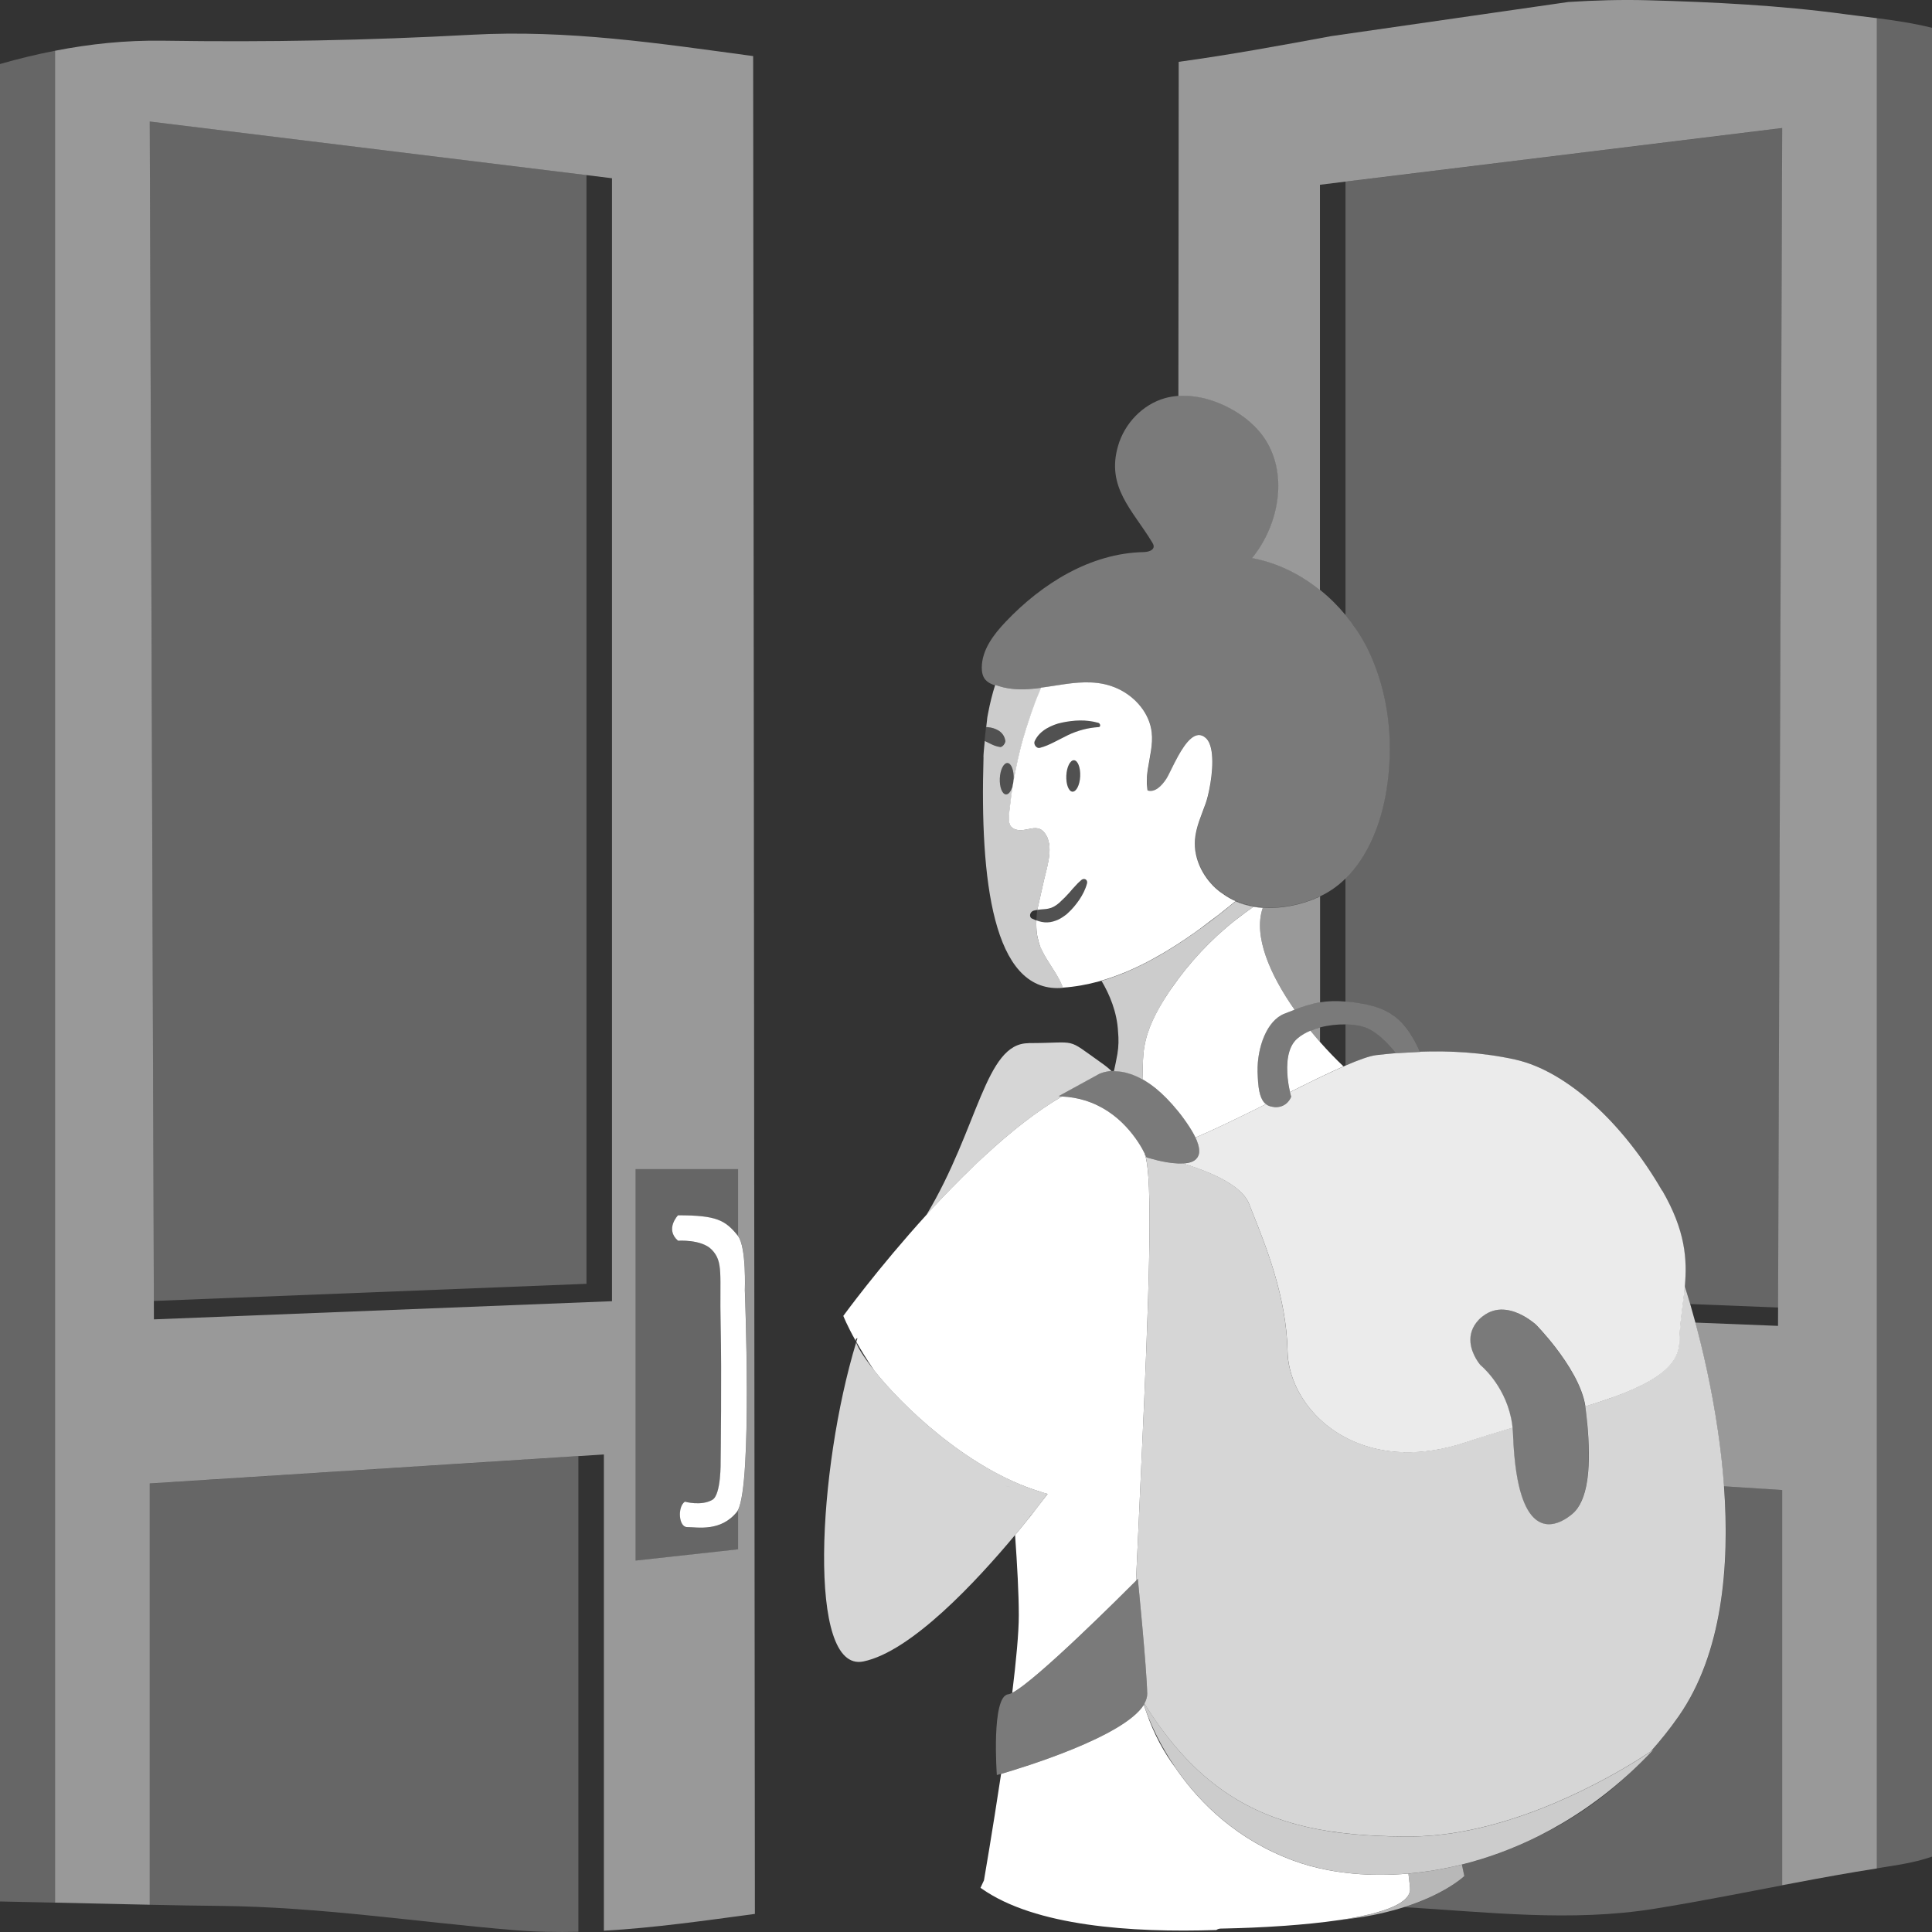 <svg viewBox="0 0 300 300" xmlns="http://www.w3.org/2000/svg"><rect x="0" y="0" width="300" height="300" fill="#333333" stroke="none"/><g fill="#fff"><path d="m 196.14 140.92 c -.49 -.04 -.97 -.09 -1.44 -.17 -.96 -.17 -1.9 -.43 -2.8 -.82 -.33 -.14 -.66 -.31 -.98 -.49 -.24 -.13 -.46 -.28 -.69 -.43 -.49 -.32 -.97 -.66 -1.41 -1.06 -2.09 -1.9 -3.44 -4.7 -3.24 -7.52 .14 -1.96 .99 -3.79 1.64 -5.65 -.66 1.87 -1.52 3.7 -1.67 5.67 -.21 2.82 1.14 5.62 3.22 7.53 .45 .41 .92 .75 1.41 1.07 .23 .15 .45 .3 .69 .43 .32 .18 .64 .35 .98 .49 .89 .39 1.83 .66 2.79 .83 .48 .09 .96 .14 1.44 .18 -1.51 4.34 1.14 10.37 4.94 15.81 1.19 -.46 2.46 -.9 3.96 -1.15 v -16.45 c -.07 .03 -.13 .07 -.19 .1 -2.69 1.21 -5.72 1.85 -8.64 1.63 z" opacity=".5"/><path d="m 204.97 161.81 v -2.27 c -.51 .14 -1.01 .31 -1.49 .51 .49 .6 .99 1.19 1.49 1.76 z" opacity=".5"/><path d="m 212.01 159.53 c -.78 -.27 -1.87 -.44 -3.08 -.46 v 6.39 c 2.06 -.89 3.72 -1.49 4.77 -1.62 .96 -.12 2 -.22 3.1 -.31 -.09 -.12 -2.46 -3.19 -4.78 -4 z" opacity=".25"/><path d="m 199.95 167.4 c .09 .88 .24 1.66 .36 2.18 .17 -.08 .33 -.17 .49 -.25 l 1.14 -.57 c .89 -.44 1.75 -.86 2.58 -1.27 l .45 -.21 c 1.3 -.63 2.53 -1.2 3.65 -1.69 -1.19 -1.12 -2.42 -2.4 -3.65 -3.79 -.5 -.57 -1 -1.16 -1.49 -1.76 -.72 .31 -1.4 .69 -1.98 1.18 -1.65 1.36 -1.76 4.07 -1.55 6.18 z"/><path d="m 286.49 2.2 c -10.13 -1.37 -20.41 -1.88 -30.63 -2.16 -4.13 -.11 -8.24 .01 -12.34 .27 l -36.81 5.3 c -7.88 1.46 -15.76 2.91 -23.68 3.99 l -.05 51.88 c 2.39 -.17 4.85 .42 7.05 1.43 2.4 1.1 4.6 2.71 6.14 4.85 3.96 5.53 2.56 13.63 -1.74 18.89 3.87 .72 7.46 2.49 10.53 4.96 v -62.92 l 3.96 -.49 67.82 -8.32 -.64 183.14 -.01 2.86 -12.84 -.51 c 1.11 4.14 2.52 10.11 3.51 16.89 .4 2.73 .73 5.6 .94 8.53 l 9.04 .58 v 61.36 c .67 -.13 1.34 -.25 2 -.37 4.22 -.8 8.45 -1.57 12.7 -2.23 v -287.31 c -1.79 -.23 -3.49 -.42 -4.96 -.62 z" opacity=".5"/><path d="m 73.16 5.4 c -16.09 .87 -31.69 1.17 -47.79 .92 -5.85 -.09 -11.4 .5 -16.82 1.56 v 287.56 c 3.58 .08 7.16 .16 10.74 .24 1.24 .03 2.48 .06 3.72 .08 .08 0 .16 0 .24 .01 v -65.42 l 66.56 -4.25 3.96 -.25 v 73.95 c 7.84 -.44 15.61 -1.56 23.45 -2.61 l -.27 -288.48 c -14.63 -1.98 -28.75 -4.13 -43.8 -3.31 z m 21.87 196.65 l -71.13 2.82 -.01 -2.86 -.64 -183.14 67.82 8.32 3.96 .49 z m 19.58 32.42 v 6.11 l -15.91 1.75 v -60.79 h 15.91 v 10.39 c 1.32 1.73 1.06 8.44 1.06 8.44 s 1.17 29.8 -1.06 34.1 z" opacity=".5"/><path d="m 276.75 231.37 l -9.04 -.58 c .91 12.42 -.25 26.01 -7.04 35.72 -1.38 1.98 -2.84 3.79 -4.33 5.46 .25 -.17 .4 -.27 .4 -.27 -1.14 1.22 -2.3 2.37 -3.48 3.46 -4.66 4.46 -9.61 7.66 -14.33 9.95 -3.98 1.99 -8 3.45 -11.93 4.43 .13 .6 .25 1.2 .38 1.8 -.5 .46 -3.35 2.9 -9.3 4.8 12.96 .77 25.91 2.33 38.82 .25 7.32 -1.18 14.58 -2.64 21.85 -4.02 -.67 .13 -1.34 .25 -2 .37 v -61.36 z" opacity=".25"/><path d="m 235.29 164.53 c 8.06 1.78 16.79 9.93 22.79 20.34 3.6 6.23 3.88 10.64 3.51 14.84 .15 .46 .46 1.41 .86 2.78 l 13.66 .54 .64 -183.14 -67.82 8.32 v 67.3 c 1.21 1.46 2.26 3.04 3.14 4.71 .57 1.08 1.05 2.2 1.48 3.34 2.3 6.01 2.75 12.7 1.73 19.08 -.81 5.05 -2.8 10.28 -6.36 13.78 v 19.1 c .3 .03 .58 .04 .9 .08 4.84 .65 7.96 1.59 10.68 7.72 4.48 -.15 9.62 .08 14.78 1.22 z" opacity=".25"/><path d="m 291.45 2.82 v 287.3 c .56 -.09 1.12 -.2 1.69 -.28 2.73 -.41 4.98 -.88 6.87 -1.55 v -283.97 c -2.84 -.71 -5.81 -1.15 -8.55 -1.5 z" opacity=".25"/><path d="m 23.89 202.01 l 67.18 -2.66 v -172.16 l -67.82 -8.32 z" opacity=".25"/><path d="m 23.25 295.77 c 3.67 .08 7.33 .14 11 .18 15.35 .16 30.18 2.46 45.43 3.75 3.41 .29 6.78 .34 10.13 .27 v -73.86 l -66.56 4.25 v 65.42 z" opacity=".25"/><path d="m 98.7 242.34 l 15.91 -1.75 v -6.11 c -.06 .11 -.11 .21 -.17 .29 -2.51 3.14 -6.11 2.37 -7.72 2.37 -1.35 0 -1.53 -3.16 -.36 -3.95 0 0 .16 -.11 0 0 0 0 2.54 .71 4.27 -.29 1.38 -.8 1.28 -5.98 1.28 -5.98 s .18 -13.63 0 -21.34 .47 -9.62 -1.39 -11.53 c -1.58 -1.63 -5.23 -1.38 -5.23 -1.38 -2.06 -1.8 0 -3.95 0 -3.95 5.97 0 7.34 .73 9.3 3.18 .01 .01 .01 .03 .02 .04 v -10.39 h -15.91 z" opacity=".25"/><path d="m 0 295.26 l 8.55 .18 v -287.56 c -2.88 .56 -5.72 1.25 -8.55 2.06 z" opacity=".25"/><path d="m 166.55 122.93 c .59 .03 1.13 -1.04 1.19 -2.39 s -.37 -2.46 -.96 -2.49 -1.13 1.04 -1.19 2.39 .37 2.46 .96 2.49 z" opacity=".15"/><path d="m 170.54 112.25 c -1.92 -.55 -3.8 -.42 -5.56 -.05 -.89 .17 -1.72 .5 -2.48 .94 -.75 .46 -1.43 1.07 -1.84 1.97 -.06 .14 -.07 .33 .01 .52 .14 .35 .48 .57 .77 .5 h .01 c .85 -.21 1.56 -.55 2.27 -.91 l 2.13 -1.08 c 1.45 -.69 3.04 -1.13 4.76 -1.23 h .01 c .12 -.01 .21 -.11 .21 -.25 0 -.18 -.13 -.36 -.29 -.41 z" opacity=".15"/><path d="m 155.27 115.99 c .21 .03 .52 -.21 .69 -.54 .09 -.18 .13 -.35 .11 -.47 -.14 -.76 -.54 -1.22 -1.03 -1.54 -.5 -.3 -1.07 -.5 -1.73 -.54 -.07 -.01 -.13 -.01 -.2 -.01 -.08 .66 -.16 1.43 -.23 2.16 l .81 .4 c .48 .23 .96 .45 1.57 .54 z" opacity=".15"/><path d="m 168.38 136.53 c -.17 -.02 -.34 .05 -.48 .16 l -.02 .02 c -.35 .3 -.67 .61 -.95 .94 -.3 .31 -.57 .63 -.84 .95 -.47 .52 -.94 1.01 -1.41 1.43 -.08 .07 -.16 .15 -.23 .22 -.55 .46 -1.05 .75 -1.61 .86 -.46 .13 -1.02 .09 -1.77 .21 l -.01 .02 c -.03 .24 -.06 .48 -.08 .72 -.03 .3 -.05 .6 -.06 .89 .47 .19 1.06 .37 1.79 .31 .51 -.02 1.05 -.2 1.56 -.4 .5 -.24 .95 -.55 1.37 -.88 .06 -.05 .11 -.1 .16 -.15 .73 -.65 1.28 -1.37 1.8 -2.1 .52 -.79 .95 -1.63 1.18 -2.52 .09 -.34 -.1 -.64 -.41 -.67 z" opacity=".15"/><path d="m 156.44 118.49 c -.59 -.03 -1.13 1.04 -1.19 2.39 s .37 2.46 .96 2.49 1.13 -1.04 1.19 -2.39 -.37 -2.46 -.96 -2.49 z" opacity=".15"/><path d="m 227 289.53 c -2.83 .7 -5.61 1.16 -8.3 1.4 .17 1.28 .26 2.18 .25 2.49 -.03 1.04 -.98 1.9 -2.52 2.61 -2.03 .94 -5.08 1.62 -8.42 2.12 .62 -.08 1.21 -.15 1.76 -.22 3.27 -.42 6.01 -1.08 8.31 -1.81 5.95 -1.9 8.8 -4.34 9.3 -4.8 -.13 -.6 -.25 -1.2 -.38 -1.8 z" opacity=".65"/><path d="m 114.6 191.93 c -.01 -.01 -.01 -.03 -.02 -.04 -1.96 -2.44 -3.33 -3.18 -9.3 -3.18 0 0 -2.06 2.15 0 3.95 0 0 3.65 -.25 5.23 1.38 1.86 1.91 1.21 3.82 1.39 11.53 s 0 21.34 0 21.34 .1 5.18 -1.28 5.98 c -1.73 1.01 -4.27 .29 -4.27 .29 -1.17 .79 -.99 3.95 .36 3.95 1.61 0 5.21 .76 7.72 -2.37 .06 -.07 .12 -.18 .17 -.29 2.23 -4.3 1.06 -34.1 1.06 -34.1 s .26 -6.71 -1.06 -8.44 z"/><path d="m 218.7 290.93 c -2.96 .26 -5.82 .25 -8.51 .01 -1.37 -.13 -2.69 -.31 -3.96 -.55 -1.91 -.36 -3.7 -.85 -5.35 -1.46 -8.79 -3.23 -14.5 -8.91 -18.08 -14.02 -.08 -.11 -.15 -.23 -.23 -.34 -1.85 -2.48 -3.41 -5.34 -4.54 -8.64 -.18 -.49 -.32 -.9 -.42 -1.2 -3.11 4.96 -18.76 9.73 -22.16 10.72 -1.34 8.91 -2.66 16.53 -2.66 16.53 s -.2 .41 -.54 1.16 c .07 .05 .14 .09 .21 .14 8.25 5.8 23.18 6.85 36.41 6.41 .18 -.13 .4 -.21 .66 -.22 .22 0 .64 -.01 1.24 -.03 1.78 -.04 5.06 -.14 8.78 -.41 2.73 -.2 5.69 -.48 8.46 -.89 3.34 -.5 6.39 -1.18 8.42 -2.12 1.54 -.71 2.49 -1.57 2.52 -2.61 .01 -.31 -.09 -1.21 -.25 -2.49 z"/><path d="m 176.74 238.35 c .33 -7.26 .66 -14.18 .93 -20.59"/><path d="m 177.76 179.21 c -.01 -.02 .01 -.03 .01 -.05 -.41 -.85 -1.37 -2.56 -2.98 -4.27 -1.51 -1.61 -3.61 -3.19 -6.37 -4.03 -1.07 -.33 -2.25 -.54 -3.53 -.6 -3.93 2.29 -7.97 5.51 -11.85 9.08 -1.14 1.05 -2.27 2.13 -3.38 3.23 -.08 .08 -.16 .16 -.24 .24 -1.08 1.07 -2.14 2.16 -3.17 3.24 -.83 .87 -1.63 1.74 -2.41 2.61 -7.5 8.25 -12.89 15.67 -12.89 15.67 s .55 1.44 1.94 3.91 c -.07 -.47 .25 -.44 .25 -.44 l .01 -.02 c -.06 .19 -.12 .39 -.18 .58 .7 1.24 1.61 2.73 2.76 4.43 3.93 5.02 14.24 15.26 25.7 18.81 .41 .13 .82 .27 1.24 .38 -.05 .07 -2.78 3.6 -2.85 3.69 l -.01 .01 c -.64 .8 -1.38 1.71 -2.19 2.68 .33 4.6 .58 9.15 .58 12.45 0 2.75 -.42 7.14 -1.02 12.05 3.74 -1.92 17.14 -15.32 19.22 -17.4 .11 -2.4 .22 -4.77 .33 -7.11 l .93 -20.59 c .48 -11.12 .82 -20.65 .84 -27.51 0 -.03 0 -.07 0 -.1 .01 -5.77 -.2 -9.64 -.75 -10.94 z"/><path d="m 182.91 152.08 c -.66 .89 -1.3 1.79 -1.89 2.72 -1.53 2.39 -2.87 4.97 -3.33 7.77 -.24 1.44 -.24 2.89 -.27 4.35 -.01 .23 -.02 .45 -.02 .67 .65 .37 1.34 .83 2.06 1.41 1.08 .88 2.23 2.03 3.44 3.52 .34 .42 .69 .87 1.03 1.35 .12 .17 .22 .32 .33 .47 .61 .88 1.06 1.64 1.37 2.3 1.42 -.61 2.92 -1.29 4.46 -2.02 1.71 -.81 3.47 -1.67 5.22 -2.54 l 1.26 -.63 c -.81 -.62 -1.16 -1.94 -1.26 -4.15 -.01 -.28 -.03 -.55 -.04 -.86 -.07 -3.85 1.46 -7.98 4.17 -9.03 .52 -.2 1.04 -.41 1.58 -.62 -3.81 -5.44 -6.45 -11.47 -4.94 -15.81 -.49 -.04 -.97 -.09 -1.44 -.18 -.44 .32 -.87 .63 -1.31 .94 -3.97 2.88 -7.49 6.39 -10.42 10.33 z"/><path d="m 157.19 128.55 c .93 .63 1.94 .29 2.88 .12 .04 -.01 .08 -.01 .12 -.02 .86 -.14 1.66 -.06 2.29 1.1 .06 .11 .12 .21 .17 .33 .06 .14 .09 .28 .13 .43 .09 .29 .15 .59 .17 .89 .06 .74 -.01 1.5 -.14 2.23 -.19 1.04 -.45 2.06 -.71 3.08 l -1.03 4.58 c .74 -.12 1.31 -.08 1.77 -.21 .56 -.11 1.06 -.4 1.61 -.86 .08 -.06 .16 -.15 .23 -.22 .47 -.42 .94 -.91 1.41 -1.43 .26 -.32 .54 -.64 .84 -.95 .28 -.33 .6 -.64 .95 -.94 l .02 -.02 c .14 -.12 .31 -.18 .48 -.16 .31 .03 .49 .33 .41 .67 -.23 .9 -.66 1.73 -1.18 2.52 -.51 .73 -1.07 1.45 -1.8 2.1 -.06 .05 -.11 .1 -.16 .15 -.42 .33 -.86 .64 -1.37 .88 -.51 .21 -1.05 .39 -1.56 .4 -.74 .05 -1.32 -.13 -1.79 -.31 -.03 .74 -.01 1.48 .1 2.21 .02 .14 .06 .27 .08 .41 .06 .28 .13 .56 .21 .84 .05 .18 .1 .36 .17 .53 .07 .19 .16 .38 .25 .56 .94 2.05 2.57 3.85 3.3 5.9 1.9 -.13 3.79 -.47 5.68 -.99 .11 -.03 .21 -.07 .32 -.1 .57 -.17 1.14 -.35 1.71 -.55 .15 -.05 .29 -.1 .44 -.16 .55 -.2 1.11 -.41 1.66 -.64 l .09 -.04 c .55 -.23 1.1 -.48 1.64 -.74 .16 -.08 .32 -.15 .49 -.23 .52 -.25 1.03 -.51 1.55 -.79 l .27 -.15 c .51 -.28 1.02 -.56 1.53 -.86 .18 -.11 .36 -.21 .54 -.32 .5 -.3 .99 -.6 1.49 -.92 .12 -.07 .23 -.15 .35 -.22 .04 -.03 .08 -.05 .12 -.08 .47 -.3 .93 -.61 1.4 -.93 .17 -.12 .34 -.24 .52 -.36 .57 -.39 1.13 -.79 1.7 -1.21 .07 -.05 .13 -.1 .2 -.15 .05 -.04 .1 -.08 .15 -.12 .65 -.48 1.3 -.97 1.95 -1.47 .11 -.09 .22 -.17 .34 -.25 .12 -.09 .23 -.19 .35 -.28 .77 -.61 1.54 -1.22 2.32 -1.87 -.33 -.15 -.66 -.31 -.98 -.49 -.24 -.13 -.46 -.29 -.69 -.43 -.49 -.32 -.96 -.66 -1.41 -1.07 -2.08 -1.91 -3.43 -4.71 -3.22 -7.53 .15 -1.97 1.01 -3.81 1.67 -5.67 .01 -.04 .03 -.08 .04 -.11 v -.01 c .03 -.08 .06 -.18 .09 -.28 .02 -.05 .03 -.09 .04 -.14 .03 -.09 .05 -.19 .08 -.29 .02 -.08 .04 -.15 .06 -.23 .01 -.03 .02 -.07 .03 -.11 .56 -2.24 1.11 -6.2 .22 -8.19 -.04 -.1 -.09 -.18 -.14 -.26 -.03 -.06 -.06 -.12 -.1 -.17 -.09 -.14 -.2 -.26 -.32 -.37 -1.54 -1.38 -3.09 .66 -4.29 2.83 -.81 1.46 -1.46 2.98 -1.85 3.56 -.67 1.02 -1.73 2.14 -2.89 1.77 -.03 -.15 -.03 -.3 -.05 -.44 -.02 -.2 -.05 -.39 -.06 -.59 -.01 -.13 0 -.26 0 -.39 0 -.25 .01 -.49 .02 -.74 .01 -.07 .01 -.15 .02 -.22 .03 -.34 .08 -.68 .13 -1.02 .29 -1.86 .8 -3.74 .59 -5.6 -.33 -2.98 -2.54 -5.54 -5.26 -6.8 -2.68 -1.24 -5.45 -1.1 -8.22 -.71 -.51 .07 -1.01 .15 -1.52 .23 -.73 .11 -1.46 .23 -2.19 .32 l -.02 .05 c -.12 .28 -.23 .57 -.35 .86 -.19 .47 -.39 .93 -.56 1.4 -.39 1.03 -.75 2.07 -1.09 3.12 -.09 .27 -.17 .53 -.26 .8 -.33 1.05 -.64 2.1 -.91 3.16 v .01 c -.31 1.2 -.57 2.41 -.81 3.63 -.29 1.48 -.54 2.96 -.72 4.45 -.08 .66 -.16 1.31 -.23 1.97 -.06 .64 -.17 1.86 .47 2.29 z m 10.54 -8.01 c -.06 1.35 -.6 2.41 -1.19 2.39 s -1.02 -1.14 -.96 -2.49 .6 -2.41 1.19 -2.39 c .59 .03 1.02 1.14 .96 2.49 z m -7.07 -5.44 c .41 -.9 1.08 -1.51 1.84 -1.97 .76 -.44 1.59 -.77 2.48 -.94 1.76 -.36 3.64 -.49 5.56 .05 .17 .05 .3 .23 .29 .41 0 .14 -.09 .24 -.21 .25 h -.01 c -1.72 .11 -3.31 .55 -4.76 1.24 l -2.13 1.08 c -.71 .36 -1.42 .69 -2.27 .91 h -.01 c -.29 .07 -.63 -.15 -.77 -.5 -.07 -.19 -.07 -.38 -.01 -.52 z"/><path d="m 159.69 161.99 c -6.72 0 -7.72 13.13 -15.83 26.66 .78 -.86 1.59 -1.73 2.41 -2.61 1.7 -1.77 2.42 -2.5 3.17 -3.24 l .24 -.24 .36 -.36 s 1.12 -1.08 3.02 -2.87 c 3.87 -3.56 7.92 -6.78 11.85 -9.08 -.18 -.01 -.34 -.03 -.53 -.04 l 6.24 -3.42 s .72 -.4 1.97 -.48 c -.39 -.38 -.9 -.8 -1.57 -1.27 -5.71 -4.03 -3.39 -3.07 -11.32 -3.07 z" opacity=".8"/><path d="m 161.44 231.6 c -11.46 -3.56 -21.77 -13.79 -25.7 -18.81 -1.93 -2.47 -2.61 -3.72 -2.79 -4.35 -5.98 19.65 -7.68 51.36 1.11 49.55 7.43 -1.53 17.56 -12.44 23.56 -19.63 .81 -.97 1.55 -1.88 2.19 -2.68 -.03 -.02 -.06 -.04 -.09 -.06 -.25 -.15 -.49 -.31 -.72 -.46 -.03 -.02 -.05 -.04 -.08 -.06 .28 .19 .56 .38 .88 .57 .89 -1.12 1.61 -2.04 2.1 -2.69 .25 -.32 .44 -.57 .56 -.75 .13 -.17 .2 -.26 .2 -.26 -.41 -.11 -.82 -.25 -1.24 -.38 z m -5.46 -.91 c .35 .1 .7 .16 1.05 .25 -.35 -.08 -.7 -.15 -1.05 -.25 z m 3.1 .64 c -.02 0 -.04 -.01 -.06 -.01 .02 0 .04 .01 .07 .01 z" opacity=".8"/><path d="m 267.71 230.79 c -.21 -2.93 -.54 -5.8 -.94 -8.53 -.99 -6.79 -2.39 -12.75 -3.51 -16.89 -.3 -1.1 -.57 -2.07 -.81 -2.89 -.4 -1.37 -.71 -2.32 -.86 -2.78 -.08 .92 -.19 1.82 -.31 2.73 -.12 .94 -.24 1.88 -.34 2.85 -.1 .99 -.18 2.01 -.2 3.08 -.06 3.83 -4.06 6.32 -10.11 8.53 -1.39 .51 -2.89 1 -4.48 1.49 .01 .06 .03 .12 .04 .18 .11 .82 .19 1.62 .27 2.4 .31 3.23 .36 6.11 .06 8.47 -.02 .17 -.04 .35 -.07 .51 -.36 2.35 -1.1 4.13 -2.3 5.14 -1.9 1.61 -5.79 3.6 -7.87 -2.82 -.32 -.97 -.59 -2.15 -.81 -3.54 -.26 -1.66 -.45 -3.63 -.53 -5.98 -.01 -.36 -.05 -.71 -.08 -1.06 -2.38 .7 -4.83 1.45 -7.28 2.27 -6.94 2.31 -12.84 1.85 -17.39 -.14 -4.21 -1.83 -7.25 -4.96 -8.89 -8.41 -.87 -1.83 -1.35 -3.75 -1.38 -5.61 -.16 -8.46 -3.39 -16.38 -5.49 -21.65 -.15 -.38 -.29 -.74 -.43 -1.09 l -.05 -.13 c -.38 -.97 -1.17 -1.84 -2.21 -2.62 -1.7 -1.27 -4.05 -2.3 -6.34 -3.09 -.29 -.1 -.57 -.2 -.86 -.29 -.28 -.09 -.57 -.18 -.85 -.27 -.26 .02 -.53 .02 -.81 .01 -2.27 -.09 -4.86 -.96 -4.86 -.96 s -.08 -.19 -.23 -.5 l -.04 -.01 c .55 1.3 .76 5.17 .75 10.94 v .1 c -.02 6.86 -.36 16.39 -.84 27.51 -.28 6.41 -.6 13.34 -.93 20.59 -.11 2.34 -.22 4.71 -.33 7.11 .18 -.18 .28 -.28 .28 -.28 s 1.38 13.82 1.46 17.84 c .01 .51 -.16 1.02 -.44 1.53 1.64 2.64 3.34 4.96 5.09 6.99 6.62 7.67 14.16 11.33 23.43 12.8 1.28 .2 2.61 .36 3.96 .49 2.45 .23 5.01 .33 7.7 .35 h 1.28 c 2.27 -.01 4.54 -.22 6.78 -.58 14.65 -2.33 27.98 -10.99 30.39 -12.62 1.49 -1.67 2.95 -3.48 4.33 -5.46 6.78 -9.71 7.94 -23.3 7.04 -35.72 z" opacity=".8"/><path d="m 258.08 184.87 c -6.01 -10.41 -14.74 -18.55 -22.79 -20.34 -5.16 -1.14 -10.3 -1.38 -14.78 -1.22 l .02 .03 -3.72 .2 -.01 -.01 c -1.1 .09 -2.14 .2 -3.1 .31 -1.05 .13 -2.71 .73 -4.77 1.62 -.1 .04 -.21 .09 -.31 .14 -1.12 .49 -2.34 1.06 -3.65 1.69 -.15 .07 -.3 .14 -.45 .21 -.84 .4 -1.7 .83 -2.58 1.27 -.38 .19 -.76 .38 -1.14 .57 -.16 .08 -.33 .16 -.49 .25 .02 .1 .04 .18 .06 .26 .07 .28 .12 .45 .12 .45 s -.57 1.71 -2.55 1.62 c -.13 -.01 -.25 -.04 -.37 -.06 -.39 -.06 -.72 -.19 -1 -.41 -.42 .21 -.84 .42 -1.26 .63 -1.76 .87 -3.51 1.73 -5.22 2.54 -1.54 .73 -3.04 1.41 -4.46 2.02 .07 .14 .13 .28 .19 .41 .37 .91 .46 1.6 .35 2.13 -.11 .47 -.38 .81 -.76 1.05 -.26 .16 -.58 .27 -.93 .34 -.25 .05 -.51 .08 -.78 .1 .28 .09 .56 .17 .85 .27 .28 .09 .57 .19 .86 .29 2.29 .79 4.65 1.82 6.34 3.09 1.04 .78 1.83 1.65 2.21 2.62 l .05 .13 c .14 .35 .28 .72 .43 1.09 2.1 5.27 5.33 13.19 5.49 21.65 .04 1.86 .51 3.78 1.38 5.61 1.64 3.45 4.68 6.58 8.89 8.41 4.55 1.98 10.45 2.45 17.39 .14 2.45 -.82 4.9 -1.56 7.28 -2.27 -.05 -.51 -.13 -1.01 -.23 -1.48 -1.11 -5.32 -4.77 -8.26 -4.77 -8.26 s -1.37 -1.56 -1.54 -3.54 c -.09 -1.11 .19 -2.35 1.32 -3.52 .33 -.34 .67 -.59 1.01 -.81 2.06 -1.32 4.31 -.63 5.88 .23 1.18 .65 1.97 1.38 1.97 1.38 s 1.41 1.43 3.03 3.53 c 1.94 2.52 4.17 6 4.64 9.16 1.59 -.49 3.09 -.99 4.48 -1.49 6.05 -2.21 10.05 -4.7 10.11 -8.53 .02 -1.07 .1 -2.08 .2 -3.08 .1 -.97 .22 -1.91 .34 -2.85 .12 -.91 .23 -1.82 .31 -2.73 .37 -4.2 .09 -8.61 -3.51 -14.84 z" opacity=".9"/><path d="m 181.02 154.79 c .6 -.93 1.23 -1.83 1.89 -2.72 2.93 -3.94 6.44 -7.45 10.42 -10.33 .43 -.31 .87 -.63 1.31 -.94 -.96 -.18 -1.9 -.44 -2.79 -.83 -2.37 1.96 -4.7 3.75 -7.01 5.34 -.17 .12 -.35 .24 -.52 .36 -.47 .32 -.94 .63 -1.4 .93 -.04 .03 -.08 .05 -.12 .08 -.12 .07 -.23 .15 -.35 .22 -.5 .32 -1 .62 -1.49 .92 -.18 .11 -.36 .22 -.54 .32 -.51 .3 -1.02 .59 -1.53 .86 -.09 .05 -.18 .1 -.27 .15 -.52 .28 -1.03 .54 -1.55 .79 -.16 .08 -.32 .16 -.49 .23 -.55 .26 -1.1 .51 -1.64 .74 l -.09 .04 c -.55 .23 -1.11 .44 -1.66 .64 -.15 .05 -.29 .11 -.44 .16 -.57 .2 -1.14 .39 -1.71 .55 1.24 2.09 2.42 4.84 2.57 7.91 .11 1.11 .1 2.27 -.1 3.45 -.16 .94 -.35 1.81 -.54 2.67 .73 0 1.62 .11 2.62 .46 .57 .19 1.17 .46 1.81 .82 .01 -.23 .02 -.45 .02 -.67 .03 -1.46 .04 -2.91 .27 -4.35 .46 -2.8 1.8 -5.38 3.33 -7.77 z" opacity=".75"/><path d="m 161.49 146.92 c -.07 -.17 -.11 -.35 -.17 -.53 -.08 -.28 -.15 -.56 -.21 -.84 -.03 -.14 -.06 -.27 -.08 -.41 -.11 -.73 -.13 -1.47 -.1 -2.21 -.2 -.08 -.39 -.16 -.56 -.24 l -.12 -.05 c -.16 -.07 -.28 -.23 -.3 -.44 -.03 -.35 .22 -.7 .57 -.8 .2 -.06 .38 -.08 .56 -.11 l 1.03 -4.58 c .27 -1.02 .53 -2.04 .71 -3.08 .13 -.73 .2 -1.49 .14 -2.23 -.03 -.31 -.09 -.6 -.17 -.89 -.04 -.14 -.07 -.29 -.13 -.43 -.06 -.13 -.11 -.23 -.17 -.33 -.63 -1.16 -1.43 -1.24 -2.29 -1.1 -.04 .01 -.08 .01 -.12 .02 -.94 .16 -1.95 .51 -2.88 -.12 -.64 -.43 -.53 -1.65 -.47 -2.29 .06 -.66 .14 -1.32 .23 -1.97 .19 -1.49 .43 -2.98 .72 -4.45 .24 -1.22 .5 -2.43 .81 -3.63 v -.01 c .27 -1.06 .58 -2.12 .91 -3.16 .08 -.27 .17 -.53 .26 -.8 .28 -.85 .57 -1.68 .88 -2.52 .25 -.67 .51 -1.34 .78 -2.01 .12 -.29 .23 -.58 .35 -.86 l .02 -.05 c -.25 .03 -.5 .06 -.75 .09 -.44 .05 -.87 .09 -1.3 .11 -1.73 .1 -3.44 -.02 -5.11 -.66 -.01 .03 -.02 .06 -.02 .08 -.43 1.36 -.79 2.8 -1.08 4.33 -.03 .18 -.07 .35 -.1 .53 l -.02 .13 -.01 .08 c -.01 .07 -.02 .13 -.03 .2 h .01 c -.04 .31 -.09 .73 -.14 1.21 .07 .01 .13 .01 .2 .01 .65 .04 1.23 .24 1.73 .54 .49 .32 .89 .78 1.03 1.54 .02 .12 -.01 .29 -.11 .47 -.17 .33 -.48 .57 -.69 .54 h -.01 c -.61 -.09 -1.09 -.3 -1.57 -.54 l -.81 -.4 c -.12 1.19 -.21 2.25 -.2 2.52 0 .02 .01 .02 .01 .03 -.57 19.08 1.46 36.34 11.94 35.81 .04 0 .08 -.01 .13 -.01 .09 -.01 .18 -.02 .28 -.02 -.73 -2.05 -2.37 -3.85 -3.3 -5.9 -.09 -.19 -.17 -.37 -.25 -.56 z m -5.28 -23.56 c -.59 -.03 -1.02 -1.14 -.96 -2.49 s .6 -2.41 1.19 -2.39 c .59 .03 1.02 1.14 .96 2.49 s -.6 2.41 -1.19 2.39 z" opacity=".75"/><path d="m 256.34 271.97 c -2.41 1.63 -15.74 10.29 -30.39 12.62 -2.24 .36 -4.51 .57 -6.78 .58 -.43 0 -.86 0 -1.28 0 -2.69 -.01 -5.25 -.12 -7.7 -.35 -1.35 -.13 -2.67 -.28 -3.96 -.49 -9.27 -1.47 -16.81 -5.13 -23.43 -12.8 -1.76 -2.04 -3.45 -4.36 -5.09 -6.99 -.03 .05 -.05 .09 -.07 .14 -.01 .01 -.01 .03 -.02 .04 .1 .31 .24 .71 .42 1.2 .72 1.92 2.12 5.13 4.54 8.64 .08 .11 .15 .23 .23 .34 3.58 5.11 9.29 10.78 18.08 14.02 1.65 .61 3.45 1.1 5.35 1.46 1.27 .24 2.59 .43 3.96 .55 2.69 .25 5.55 .25 8.51 -.01 2.7 -.24 5.48 -.69 8.3 -1.4 3.94 -.98 7.95 -2.44 11.93 -4.43 4.91 -2.46 9.77 -5.73 14.33 -9.95 1.18 -1.09 2.34 -2.24 3.48 -3.46 0 0 -.14 .1 -.4 .27 z" opacity=".75"/><path d="m 204.78 139.29 c .07 -.03 .13 -.07 .19 -.1 1.49 -.7 2.81 -1.64 3.96 -2.77 3.56 -3.49 5.55 -8.72 6.36 -13.78 1.02 -6.38 .56 -13.07 -1.73 -19.08 -.43 -1.14 -.91 -2.26 -1.48 -3.34 -.88 -1.67 -1.94 -3.25 -3.14 -4.71 -1.19 -1.44 -2.51 -2.75 -3.96 -3.91 -3.07 -2.47 -6.66 -4.24 -10.53 -4.96 4.3 -5.26 5.7 -13.36 1.74 -18.89 -1.54 -2.15 -3.74 -3.75 -6.14 -4.85 -2.2 -1.01 -4.66 -1.6 -7.05 -1.43 -.7 .05 -1.4 .16 -2.09 .35 -3.48 .98 -6.28 3.92 -7.29 7.39 -1.9 6.48 2.3 10.03 5.31 15.04 .1 .17 .2 .34 .21 .54 .05 .7 -.9 .93 -1.6 .94 -8.19 .18 -15.72 4.86 -21.37 10.81 -1.89 1.99 -3.71 4.38 -3.72 7.13 0 .65 .12 1.34 .53 1.84 .31 .38 .75 .62 1.2 .8 .05 .02 .11 .04 .16 .05 .04 .01 .08 .02 .12 .04 l .03 .01 c .01 -.03 .02 -.06 .02 -.08 1.67 .64 3.38 .76 5.11 .66 .43 -.03 .87 -.06 1.3 -.11 l .75 -.09 -.02 .05 .02 -.05 c .73 -.1 1.46 -.21 2.19 -.32 .51 -.08 1.01 -.16 1.52 -.23 2.77 -.39 5.54 -.53 8.22 .71 2.72 1.26 4.92 3.82 5.26 6.8 .25 2.21 -.51 4.42 -.72 6.62 -.01 .07 -.02 .15 -.02 .22 -.02 .25 -.02 .49 -.02 .74 0 .13 -.01 .26 0 .39 .01 .2 .04 .39 .06 .59 .02 .15 .02 .29 .05 .44 1.16 .36 2.22 -.77 2.89 -1.78 .39 -.59 1.04 -2.12 1.85 -3.59 1.19 -2.17 2.73 -4.19 4.27 -2.82 .13 .11 .24 .25 .34 .4 .04 .05 .06 .12 .1 .17 .05 .09 .1 .17 .14 .26 .89 1.99 .34 5.94 -.22 8.19 -.01 .04 -.02 .07 -.03 .11 -.02 .08 -.04 .16 -.06 .23 -.03 .1 -.05 .2 -.08 .29 -.02 .05 -.03 .09 -.04 .14 -.03 .09 -.06 .18 -.08 .26 l -.01 .02 v .01 c -.01 .04 -.03 .08 -.04 .11 -.65 1.86 -1.5 3.68 -1.64 5.65 -.2 2.82 1.15 5.62 3.24 7.52 .45 .41 .92 .75 1.41 1.06 .23 .15 .45 .3 .69 .43 .32 .18 .65 .34 .98 .49 .9 .39 1.84 .65 2.8 .82 .48 .09 .96 .14 1.44 .17 2.91 .22 5.95 -.42 8.64 -1.63 z" opacity=".35"/><path d="m 246.46 220.97 c -.08 -.78 -.16 -1.58 -.27 -2.4 -.01 -.06 -.03 -.12 -.04 -.18 -.47 -3.17 -2.7 -6.65 -4.64 -9.16 -1.62 -2.1 -3.03 -3.53 -3.03 -3.53 s -.79 -.73 -1.97 -1.38 c -1.56 -.86 -3.82 -1.55 -5.88 -.23 -.34 .22 -.68 .47 -1.01 .81 -1.13 1.17 -1.41 2.41 -1.32 3.52 .17 1.98 1.54 3.54 1.54 3.54 s 3.66 2.94 4.77 8.26 c .1 .47 .17 .97 .23 1.48 .04 .35 .07 .7 .08 1.06 .08 2.35 .27 4.32 .53 5.98 .22 1.39 .49 2.57 .81 3.54 2.08 6.42 5.97 4.43 7.87 2.82 1.2 -1.02 1.94 -2.8 2.3 -5.14 .03 -.17 .04 -.34 .07 -.51 .3 -2.36 .26 -5.25 -.06 -8.47 z" opacity=".35"/><path d="m 209.83 155.6 c -.31 -.04 -.6 -.05 -.9 -.08 -1.49 -.13 -2.8 -.07 -3.96 .12 -1.5 .25 -2.77 .69 -3.96 1.15 -.54 .21 -1.06 .42 -1.58 .62 -2.71 1.05 -4.24 5.18 -4.17 9.03 .01 .31 .02 .58 .04 .86 .11 2.21 .45 3.53 1.26 4.15 .28 .21 .61 .34 1 .41 .12 .02 .23 .05 .37 .06 1.99 .09 2.55 -1.62 2.55 -1.62 s -.05 -.17 -.12 -.45 c -.02 -.08 -.04 -.16 -.06 -.26 -.12 -.53 -.27 -1.3 -.36 -2.18 -.22 -2.1 -.11 -4.81 1.55 -6.18 .58 -.48 1.26 -.87 1.98 -1.18 .48 -.2 .98 -.37 1.49 -.51 1.32 -.35 2.71 -.49 3.96 -.47 1.21 .02 2.3 .19 3.08 .46 2.33 .81 4.69 3.88 4.78 4 l .01 .01 3.72 -.2 -.02 -.03 c -2.72 -6.13 -5.84 -7.06 -10.68 -7.72 z" opacity=".35"/><path d="m 185.62 176.63 c -.31 -.66 -.76 -1.42 -1.37 -2.3 -.11 -.16 -.21 -.31 -.33 -.47 -.35 -.48 -.69 -.92 -1.03 -1.35 -1.2 -1.49 -2.35 -2.64 -3.44 -3.52 -.72 -.58 -1.4 -1.05 -2.06 -1.41 -.64 -.36 -1.25 -.63 -1.81 -.82 -1.01 -.34 -1.89 -.46 -2.62 -.46 -.13 0 -.26 0 -.39 .01 -1.25 .08 -1.97 .48 -1.97 .48 l -6.24 3.42 c .18 0 .35 .03 .53 .04 1.28 .06 2.45 .27 3.53 .6 2.76 .85 4.86 2.42 6.37 4.03 1.61 1.72 2.56 3.43 2.98 4.27 l .02 .04 .01 .01 c .15 .31 .23 .5 .23 .5 s 2.59 .87 4.86 .96 c .28 .01 .55 .01 .81 -.01 .27 -.02 .53 -.05 .78 -.1 .35 -.07 .66 -.18 .93 -.34 .38 -.23 .65 -.57 .76 -1.05 .12 -.53 .03 -1.22 -.35 -2.13 -.05 -.13 -.12 -.27 -.19 -.41 z" opacity=".35"/><path d="m 176.41 245.46 c -2.08 2.09 -15.48 15.48 -19.22 17.4 -.26 .13 -.47 .21 -.63 .23 -2.67 .28 -1.77 12.54 -1.77 12.54 s .24 -.07 .66 -.19 c 3.4 -.99 19.05 -5.75 22.16 -10.72 .01 -.01 .01 -.03 .02 -.04 .03 -.05 .05 -.09 .07 -.14 .29 -.51 .45 -1.02 .44 -1.53 -.08 -4.02 -1.46 -17.84 -1.46 -17.84 s -.11 .11 -.28 .28 z" opacity=".35"/></g></svg>